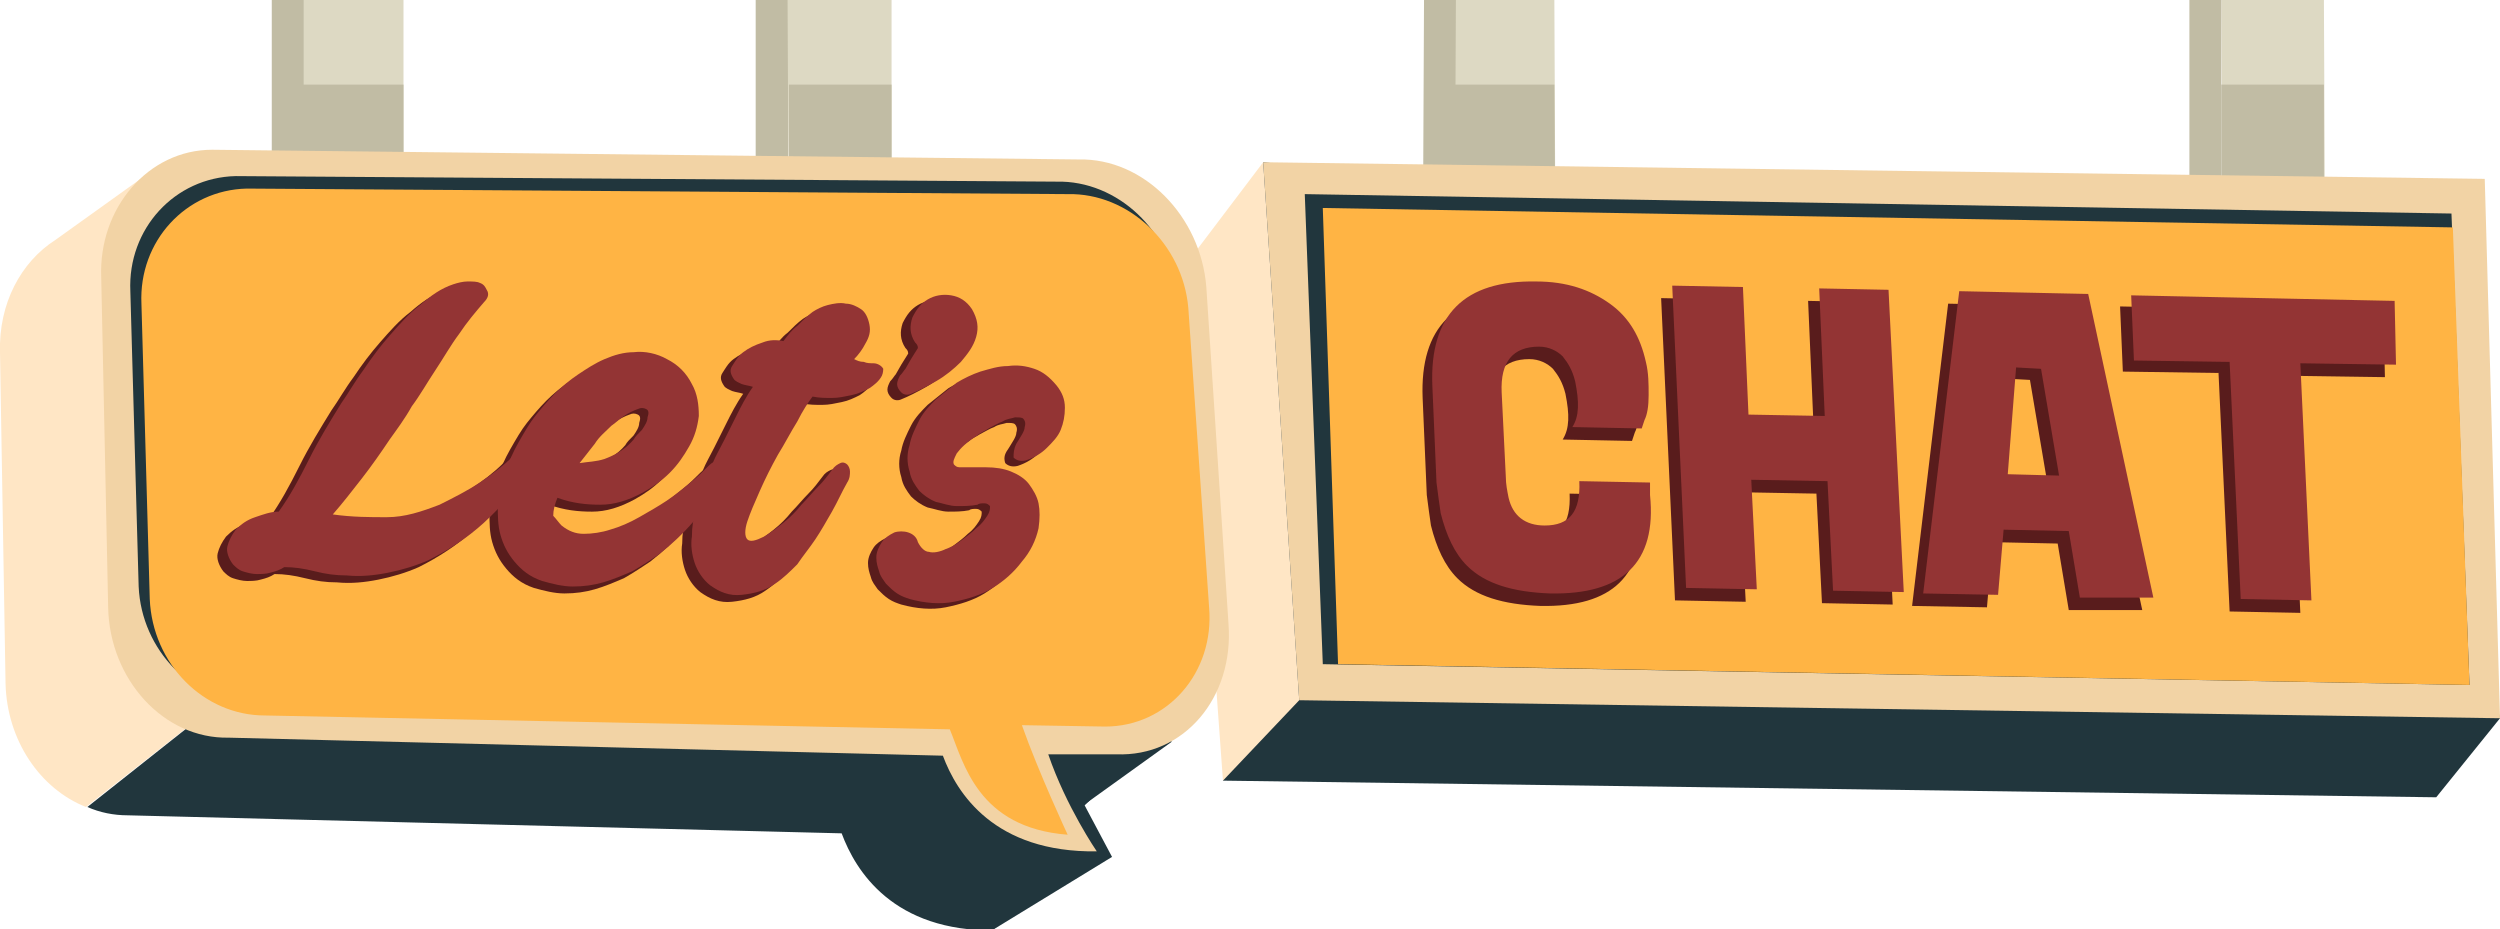 <svg xmlns="http://www.w3.org/2000/svg" viewBox="0 0 180.3 67"><style>.st206{fill:#c1bca4}.st207{fill:#ddd9c3}.st208{fill:#21363d}.st209{fill:#f2d3a5}.st210{fill:#ffb444}.st211{fill:#591c1c}.st212{fill:#ffe6c5}.st213{fill:#933434}</style><g id="Layer_1"><path class="st207" d="M167.6 0l.1 21.5-7.4.2-.1-21.7z"/><path class="st206" d="M167.6 6.1v12l-7.4.1V6.1z"/><path class="st207" d="M112.1 0l.1 21.5-7.4.2-.1-21.7z"/><path class="st206" d="M112.1 6.1l.1 15.5-7.4.1-.1-15.6z"/><path class="st207" d="M29.1 0v21.5l-7.4.2L21.6 0z"/><path class="st206" d="M19.6 0v21.5l2.3.2V0zm34.9 0v21.5l2.3.2.1-21.7zm48.2 0l-.1 21.5 2.3.2L105 0zm55.2 0v21.5l2.3.2V0z"/><path class="st206" d="M29.1 6.1v15.5l-7.4.1-.1-15.6z"/><path class="st207" d="M64.3 0v21.5l-7.4.2L56.8 0z"/><path class="st206" d="M64.3 6.1v15.5l-7.4.1V6.1z"/><path class="st208" d="M91.1 11.7l81.9 8.6 7.3 31.5-4.6 5.7-87.5-1.2"/><path class="st209" d="M91.1 11.7l88.1 1.2 1.1 38.9-86.6-1.3-2.6-38.8"/><path class="st208" d="M178.1 49.4l-82.7-1.5L94.1 14l82.7 1.4z"/><path class="st210" d="M178.1 49.4l-81.6-1.5L95.4 15l81.5 1.4z"/><path class="st212" d="M91.1 11.7l-5.6 7.4 2.7 37.2 5.5-5.8z"/><path class="st211" d="M111.1 43.7c-2.7-.1-4.7-.7-6-2-.9-.9-1.5-2.2-1.9-3.8-.1-.7-.2-1.4-.3-2.2l-.3-7c-.2-5.1 2.3-7.6 7.5-7.5 2.2 0 3.9.6 5.3 1.6s2.2 2.4 2.6 4.2c.2.8.2 1.6.2 2.4 0 .8-.1 1.4-.3 1.8l-.2.6-5-.1c.5-.8.5-1.8.2-3.3-.2-.8-.5-1.3-.9-1.8-.4-.4-1-.7-1.7-.7-1.9 0-2.8 1.1-2.7 3.3l.3 6.1c0 .5.1 1 .2 1.5.3 1.3 1.2 2 2.6 2 1.8 0 2.6-1 2.5-3.2l5.1.1v.9c.4 4.9-2 7.2-7.2 7.1zm24.3-21.9l1.1 21.8-5.1-.1-.4-7.9-5.5-.1.4 7.9-5.1-.1-1-21.8 5.1.1.4 9.2 5.5.1-.4-9.2 5 .1zM149.2 44l-.8-4.8-4.7-.1-.4 4.7-5.4-.1 2.6-21.8 9.3.2 4.7 21.9h-5.3zm-4.6-16.7L144 35l3.7.1-1.3-7.7-1.8-.1zm27.4-.1l-6.9-.1.8 17.1-5.1-.1-.8-17.2-6.9-.1-.2-4.7 19 .4.1 4.7z"/><path class="st213" d="M111.8 42.8c-2.7-.1-4.7-.7-6-2-.9-.9-1.5-2.2-1.9-3.8-.1-.7-.2-1.4-.3-2.2l-.3-7c-.2-5.1 2.3-7.6 7.5-7.5 2.2 0 3.9.6 5.3 1.6s2.2 2.4 2.6 4.2c.2.8.2 1.6.2 2.4 0 .8-.1 1.4-.3 1.8l-.2.6-5-.1c.5-.8.5-1.8.2-3.3-.2-.8-.5-1.3-.9-1.8-.4-.4-1-.7-1.7-.7-1.9 0-2.8 1.1-2.7 3.3l.3 6.1c0 .5.1 1 .2 1.5.3 1.3 1.2 2 2.6 2 1.8 0 2.6-1 2.5-3.2l5.1.1v.9c.5 4.9-2 7.2-7.2 7.1zm24.4-21.9l1.1 21.8-5.1-.1-.4-7.9-5.5-.1.4 7.9-5.1-.1-1-21.8 5.1.1.4 9.2 5.5.1-.4-9.2 5 .1zM150 43.1l-.8-4.8-4.7-.1-.4 4.7-5.4-.1 2.6-21.8 9.3.2 4.7 21.9H150zm-4.6-16.6l-.6 7.7 3.7.1-1.3-7.7-1.8-.1zm27.4-.2l-6.9-.1.8 17.1-5.1-.1-.8-17.1-6.9-.1-.2-4.7 19 .4.1 4.6z"/><path class="st208" d="M71.7 67l8.5-5.2-4.2-7.9-9.6 4.1 2.4 7.4z"/><path class="st208" d="M78.1 58.1l6.4-4.6-1.7-2.6-3.8 2.6z"/><path class="st212" d="M11.6 16c-.4-1.5-.9-3.5-.9-3.5L4 17.3c-2.5 1.6-4.1 4.6-4 8.1l.4 23.9c.1 4.1 2.5 7.6 5.8 8.9l13.1-10.3 28-30.9-35.7-1z"/><path class="st208" d="M81.1 50.4l-1.5-24.3c-.3-5.2-4.4-9.3-9.1-9.3l-23.2.2-28 30.9-13 10.3c.9.4 1.9.6 2.9.6l51.5 1.3c1 2.7 3.7 7.1 11.1 7 0 0-2.2-3.2-3.5-7h4.9c4.7-.1 8.3-4.4 7.9-9.7z"/><path class="st209" d="M88.6 45L87 20.7c-.4-5.1-4.5-9.3-9.2-9.2l-62.5-.7c-4.6 0-8.2 4.2-8 9.2l.5 23.8c.1 5.2 4 9.5 8.7 9.4L68 54.5c1 2.7 3.7 7 11.1 6.9 0 0-2.2-3.2-3.5-7h4.9c4.9.2 8.5-4.1 8.1-9.4z"/><path class="st208" d="M77.1 44.3c2.2-1.9 4.3-4 5.9-6.4.8-1.1 1.8-1.9 2.9-2.2l-1-14.4c-.4-4.6-4.3-8.3-8.7-8.2L17 12.7c-4.4.1-7.8 3.8-7.6 8.3l.6 21.3c.2 4.6 3.9 8.4 8.3 8.4l30.2 1.1c9.5-2.8 19.1-6.3 28.6-7.5z"/><path class="st210" d="M87.2 43.8l-1.5-21.6c-.4-4.6-4.3-8.3-8.7-8.2l-59.2-.4c-4.4.1-7.8 3.8-7.6 8.3l.6 21.3c.2 4.7 3.9 8.4 8.3 8.4l49.4 1c1 2.4 2 7.1 8.5 7.6 0 0-2.1-4.5-3.3-7.9l6 .1c4.5 0 7.9-3.9 7.5-8.6z"/><path class="st211" d="M34.2 22.3c-.6.7-1.2 1.4-1.8 2.3-.6.8-1.1 1.7-1.7 2.6-.6.9-1.1 1.8-1.7 2.6-.5.9-1.1 1.7-1.6 2.4-.6.9-1.3 1.9-2 2.8-.7.9-1.4 1.8-2.1 2.6 1.4.2 2.7.2 3.9.2 1.3 0 2.5-.4 3.8-.9 1-.5 2-1 2.9-1.6.9-.6 1.7-1.2 2.4-1.9.3-.3.5-.4.7-.4.2 0 .4 0 .5.1.1.1.2.3.2.5s-.1.5-.3.8c-.9 1.4-1.9 2.6-3.2 3.8-1.2 1.1-2.6 2-4 2.7-.9.4-1.9.7-2.9.9-1 .2-2 .3-3 .2-.8 0-1.5-.1-2.3-.3-.8-.2-1.5-.3-2.2-.3-.3.2-.6.3-1 .4-.3.1-.7.1-1 .1-.3 0-.7-.1-1-.2-.3-.1-.5-.3-.7-.5-.3-.4-.5-.9-.4-1.3.1-.4.3-.8.6-1.2.4-.4.8-.7 1.4-.9.6-.2 1.1-.4 1.7-.4.8-1.1 1.5-2.4 2.2-3.8.7-1.4 1.5-2.7 2.3-4 .5-.7 1-1.6 1.6-2.4.6-.9 1.2-1.7 1.9-2.5s1.4-1.6 2.2-2.2c.8-.7 1.5-1.2 2.4-1.5.3-.1.7-.2 1-.2.4 0 .7 0 .9.1.3.1.4.3.5.5.3.2.2.5-.2.9z"/><path class="st211" d="M39.9 38.4c.5.4 1 .6 1.6.6.6 0 1.3-.1 1.9-.3.7-.2 1.4-.5 2.1-.9.7-.4 1.4-.8 2-1.2.6-.4 1.2-.9 1.7-1.3s.9-.8 1.2-1.1c.2-.2.4-.4.6-.4.2 0 .4 0 .5.1.1.1.2.3.2.5s0 .5-.2.7c-1.2 2.2-2.8 4-4.6 5.4-.6.4-1.2.8-1.9 1.2-.7.3-1.4.6-2.1.8-.7.2-1.4.3-2.2.3-.7 0-1.5-.2-2.2-.4-.9-.3-1.5-.8-2-1.4-.5-.6-.8-1.2-1-1.9-.2-.7-.2-1.4-.2-2.2.1-.8.2-1.6.5-2.3.3-.8.6-1.5 1-2.2.4-.7.8-1.4 1.2-1.9.4-.5.9-1.1 1.4-1.6.5-.5 1.1-1 1.7-1.4.6-.4 1.2-.8 1.9-1.1.7-.3 1.4-.5 2.1-.5.8-.1 1.7.1 2.4.5.8.4 1.4 1 1.8 1.8.4.7.5 1.5.5 2.3-.1.8-.3 1.5-.7 2.2-.4.7-.8 1.3-1.4 1.9-.6.6-1.2 1-1.9 1.4-1.1.6-2.1.9-3.1.9s-2-.1-3.1-.5c-.2.5-.3.9-.3 1.3.2.1.3.4.6.7zm3.1-4.9c.8-.3 1.5-.7 2.1-1.4.1-.2.3-.4.6-.7.2-.3.4-.6.4-.9.1-.3.1-.5-.1-.6-.2-.1-.4-.1-.6 0-.3.1-.7.3-1 .5-.3.2-.6.5-.9.7-.4.4-.9.8-1.2 1.3-.4.5-.7.9-1.1 1.4.6 0 1.2-.1 1.8-.3z"/><path class="st211" d="M62.9 27.6c-.2.4-.6.7-.9.9-.4.2-.8.4-1.3.5-.5.1-.9.2-1.4.2-.5 0-.9 0-1.4-.1-.3.4-.7 1-1.1 1.8-.5.8-.9 1.6-1.4 2.4-.5.9-.9 1.7-1.3 2.6-.4.9-.7 1.6-.9 2.2-.2.6-.2 1.1 0 1.3.2.2.6.1 1.2-.2.5-.3.9-.6 1.4-1 .5-.4.9-.8 1.3-1.3.4-.4.8-.9 1.2-1.3.4-.4.7-.8 1-1.2.2-.3.4-.4.6-.5.2-.1.4 0 .5.1.1.1.2.3.2.5s0 .5-.2.8c-.4.7-.7 1.4-1.1 2.1-.4.7-.8 1.4-1.2 2-.4.6-.9 1.2-1.3 1.8-.5.5-1 1-1.6 1.4-.7.5-1.5.7-2.4.8-.9.1-1.6-.2-2.3-.7-.5-.4-.9-1-1.1-1.6-.2-.6-.3-1.3-.2-1.9 0-.7.1-1.3.3-2 .2-.7.4-1.3.6-1.8l.6-1.5c.2-.5.5-1 .8-1.6l.9-1.8c.3-.6.7-1.4 1.2-2.1-.3-.1-.5-.1-.8-.2-.2-.1-.5-.2-.6-.4-.2-.3-.3-.6-.1-.9.2-.3.4-.7.8-1 .4-.3.8-.5 1.4-.7.5-.2 1-.2 1.5-.1.3-.4.6-.8 1-1.1.4-.4.7-.7 1.1-1 .3-.2.7-.4 1.1-.5.4-.1.9-.2 1.3-.1.4 0 .8.2 1.1.4.3.2.5.6.6 1.1.1.5 0 .9-.3 1.4-.2.4-.5.8-.8 1.1.2.1.4.2.7.2.2.1.5.1.7.1.3 0 .6.2.7.4.1 0 .1.2-.1.5zm2.4-2.5c-.4-.6-.4-1.2-.2-1.8.3-.6.6-1 1.1-1.3.5-.3 1.1-.4 1.7-.3.6.1 1.1.4 1.5 1 .4.7.5 1.3.3 2s-.6 1.2-1.1 1.8c-.5.5-1.1 1-1.8 1.4-.7.4-1.3.7-1.8.9-.2.1-.5.1-.7-.1-.2-.2-.3-.4-.3-.6 0-.2.1-.4.2-.6.2-.2.3-.4.4-.5.1-.2.3-.5.4-.7.2-.3.3-.5.5-.8 0-.2-.1-.3-.2-.4zm7.4 7.3c.3-.5.6-.9.6-1.2.1-.3 0-.5-.1-.6-.1-.1-.3-.1-.6-.1-.3.1-.6.1-.9.3-.3.1-.6.3-1 .5-.3.2-.6.3-.8.5-.8.5-1.3.9-1.5 1.3-.2.4-.3.6-.2.8.1.1.2.2.4.2h1.9c.7 0 1.3.1 1.8.3.5.2 1 .5 1.3.9.3.4.6.9.7 1.4.1.5.1 1.1 0 1.8-.2.9-.6 1.7-1.2 2.4-.6.8-1.3 1.4-2.1 1.9s-1.8.8-2.8 1c-1 .2-2.1.1-3.2-.2-.3-.1-.6-.2-.9-.4-.3-.2-.5-.4-.8-.7-.2-.3-.4-.5-.5-.9-.1-.3-.2-.6-.2-1s.2-.8.4-1.1c.2-.3.5-.5.9-.7.3-.1.7-.1 1 0 .3.1.6.3.7.7.2.4.5.7.8.7.3.1.8 0 1.2-.2.3-.1.7-.3 1.1-.6.4-.3.8-.6 1.1-.9.4-.3.6-.6.8-.9.2-.3.2-.5.2-.7-.1-.1-.2-.2-.4-.2s-.4 0-.5.1c-.5.1-1 .1-1.5.1s-1-.2-1.5-.3c-.5-.2-.9-.5-1.2-.8-.3-.4-.6-.8-.7-1.4-.2-.6-.2-1.3 0-1.9.1-.6.4-1.2.7-1.8.3-.6.8-1.1 1.2-1.5l1.5-1.2c.5-.3 1.1-.6 1.7-.8.7-.2 1.3-.4 2-.4.7-.1 1.3 0 1.9.2.6.2 1.1.6 1.6 1.2.4.5.6 1 .6 1.6 0 .6-.1 1.1-.3 1.6-.2.5-.6.9-1 1.3s-.9.7-1.5.9c-.4.1-.7 0-.9-.2-.1-.3-.1-.6.2-1z"/><g><path class="st213" d="M34.9 21.8c-.6.7-1.2 1.4-1.8 2.3-.6.8-1.1 1.7-1.7 2.6-.6.9-1.1 1.8-1.7 2.6-.5.9-1.1 1.7-1.6 2.4-.6.9-1.3 1.9-2 2.8-.7.9-1.4 1.8-2.1 2.6 1.4.2 2.7.2 3.9.2 1.3 0 2.5-.4 3.8-.9 1-.5 2-1 2.9-1.6.9-.6 1.7-1.2 2.4-1.9.3-.3.5-.4.7-.4.2 0 .4 0 .5.1.1.1.2.3.2.5s-.1.5-.3.8c-.9 1.4-1.9 2.6-3.2 3.8-1.2 1.1-2.6 2-4 2.7-.9.4-1.9.7-2.9.9-1 .2-2 .3-3 .2-.8 0-1.5-.1-2.3-.3-.8-.2-1.5-.3-2.2-.3-.3.2-.6.3-1 .4-.3.1-.7.1-1 .1-.3 0-.7-.1-1-.2-.3-.1-.5-.3-.7-.5-.3-.4-.5-.9-.4-1.3.1-.4.3-.8.6-1.2.4-.4.8-.7 1.4-.9.6-.2 1.1-.4 1.7-.4.8-1.1 1.5-2.4 2.2-3.8.7-1.4 1.5-2.7 2.3-4 .5-.7 1-1.6 1.6-2.4.6-.9 1.2-1.7 1.9-2.5s1.4-1.6 2.2-2.2c.8-.7 1.5-1.2 2.4-1.5.3-.1.7-.2 1-.2.4 0 .7 0 .9.1.3.1.4.3.5.5.2.3.1.6-.2.9z"/><path class="st213" d="M40.5 37.9c.5.4 1 .6 1.6.6.6 0 1.3-.1 1.9-.3.7-.2 1.4-.5 2.1-.9.7-.4 1.4-.8 2-1.2.6-.4 1.2-.9 1.7-1.3s.9-.8 1.2-1.1c.2-.2.4-.4.6-.4.2 0 .4 0 .5.1.1.1.2.3.2.5s0 .5-.2.7c-1.2 2.2-2.8 4-4.6 5.4-.6.4-1.2.8-1.9 1.2-.7.3-1.4.6-2.1.8-.7.2-1.4.3-2.2.3-.7 0-1.5-.2-2.2-.4-.9-.3-1.5-.8-2-1.4-.5-.6-.8-1.2-1-1.9-.2-.7-.2-1.4-.2-2.2.1-.8.2-1.6.5-2.3.3-.8.6-1.5 1-2.2.4-.7.8-1.4 1.2-1.9.4-.5.9-1.1 1.4-1.6.5-.5 1.1-1 1.7-1.4.6-.4 1.2-.8 1.9-1.1.7-.3 1.4-.5 2.1-.5.8-.1 1.7.1 2.4.5.8.4 1.4 1 1.8 1.8.4.7.5 1.5.5 2.3-.1.8-.3 1.5-.7 2.2-.4.7-.8 1.3-1.4 1.9-.6.6-1.2 1-1.9 1.4-1.1.6-2.1.9-3.1.9s-2-.1-3.1-.5c-.2.5-.3.9-.3 1.3.2.2.4.5.6.7zm3.1-4.8c.8-.3 1.5-.7 2.1-1.4.1-.2.3-.4.6-.7.2-.3.4-.6.4-.9.1-.3.1-.5-.1-.6-.2-.1-.4-.1-.6 0-.3.1-.7.3-1 .5-.3.2-.6.5-.9.7-.4.4-.9.8-1.2 1.3-.4.5-.7.9-1.1 1.4.6-.1 1.2-.1 1.8-.3z"/><path class="st213" d="M63.6 27.1c-.2.4-.6.7-.9.9-.4.2-.8.4-1.3.5-.5.1-.9.2-1.4.2-.5 0-.9 0-1.4-.1-.3.4-.7 1-1.1 1.8-.5.8-.9 1.6-1.4 2.4-.5.9-.9 1.7-1.3 2.6-.4.9-.7 1.6-.9 2.2-.2.6-.2 1.1 0 1.3.2.2.6.1 1.2-.2.5-.3.9-.6 1.4-1 .5-.4.9-.8 1.3-1.3.4-.4.8-.9 1.2-1.3.4-.4.7-.8 1-1.2.2-.3.4-.4.6-.5.2-.1.4 0 .5.1.1.1.2.3.2.5s0 .5-.2.8c-.4.7-.7 1.4-1.1 2.1-.4.7-.8 1.4-1.2 2-.4.6-.9 1.2-1.3 1.8-.5.5-1 1-1.6 1.4-.7.5-1.5.7-2.4.8-.9.1-1.6-.2-2.3-.7-.5-.4-.9-1-1.1-1.6-.2-.6-.3-1.3-.2-1.9 0-.7.1-1.3.3-2 .2-.7.4-1.3.6-1.8l.6-1.5c.2-.5.5-1 .8-1.6l.9-1.8c.3-.6.7-1.4 1.2-2.1-.3-.1-.5-.1-.8-.2-.2-.1-.5-.2-.6-.4-.2-.3-.3-.6-.1-.9.2-.3.4-.7.8-1 .4-.3.8-.5 1.4-.7.5-.2 1-.2 1.5-.1.3-.4.6-.8 1-1.1.4-.4.7-.7 1.1-1 .3-.2.7-.4 1.1-.5.4-.1.9-.2 1.3-.1.4 0 .8.2 1.1.4.3.2.5.6.6 1.1.1.5 0 .9-.3 1.4-.2.4-.5.8-.8 1.1.2.1.4.2.7.2.2.1.5.1.7.1.3 0 .6.2.7.4 0 0 0 .3-.1.5zm2.4-2.4c-.4-.6-.4-1.2-.2-1.8.3-.6.6-1 1.1-1.3.5-.3 1.1-.4 1.7-.3.6.1 1.1.4 1.5 1 .4.7.5 1.3.3 2s-.6 1.2-1.1 1.8c-.5.5-1.1 1-1.8 1.4-.7.4-1.3.7-1.8.9-.2.1-.5.1-.7-.1-.2-.2-.3-.4-.3-.6 0-.2.1-.4.2-.6.2-.2.3-.4.4-.5.1-.2.3-.5.4-.7.2-.3.3-.5.5-.8 0-.2-.1-.3-.2-.4zm7.3 7.3c.3-.5.6-.9.6-1.2.1-.3 0-.5-.1-.6-.1-.1-.3-.1-.6-.1-.3.1-.6.1-.9.3-.3.1-.6.3-1 .5-.3.2-.6.3-.8.5-.8.5-1.2.9-1.5 1.3-.2.4-.3.6-.2.8.1.1.2.2.4.2h1.9c.7 0 1.3.1 1.8.3.5.2 1 .5 1.3.9.3.4.6.9.7 1.4.1.5.1 1.1 0 1.8-.2.9-.6 1.7-1.2 2.4-.6.8-1.3 1.4-2.1 1.9s-1.8.8-2.8 1c-1 .2-2.1.1-3.2-.2-.3-.1-.6-.2-.9-.4-.3-.2-.5-.4-.8-.7-.2-.3-.4-.5-.5-.9-.1-.3-.2-.6-.2-1s.2-.8.4-1.1c.2-.3.5-.5.9-.7.3-.1.7-.1 1 0 .3.1.6.3.7.7.2.4.5.7.8.7.3.1.8 0 1.2-.2.3-.1.7-.3 1.1-.6.4-.3.8-.6 1.1-.9.4-.3.6-.6.8-.9.2-.3.2-.5.2-.7-.1-.1-.2-.2-.4-.2s-.4 0-.5.1c-.5.1-1 .1-1.5.1s-1-.2-1.5-.3c-.5-.2-.9-.5-1.2-.8-.3-.4-.6-.8-.7-1.4-.2-.6-.2-1.3 0-1.9.1-.6.4-1.2.7-1.8.3-.6.8-1.1 1.2-1.5l1.5-1.2c.5-.3 1.1-.6 1.7-.8.7-.2 1.3-.4 2-.4.7-.1 1.3 0 1.9.2.6.2 1.1.6 1.6 1.2.4.5.6 1 .6 1.6 0 .6-.1 1.1-.3 1.6-.2.5-.6.9-1 1.3s-.9.7-1.5.9c-.4.1-.7 0-.9-.2 0-.3 0-.6.2-1z"/></g></g></svg>
